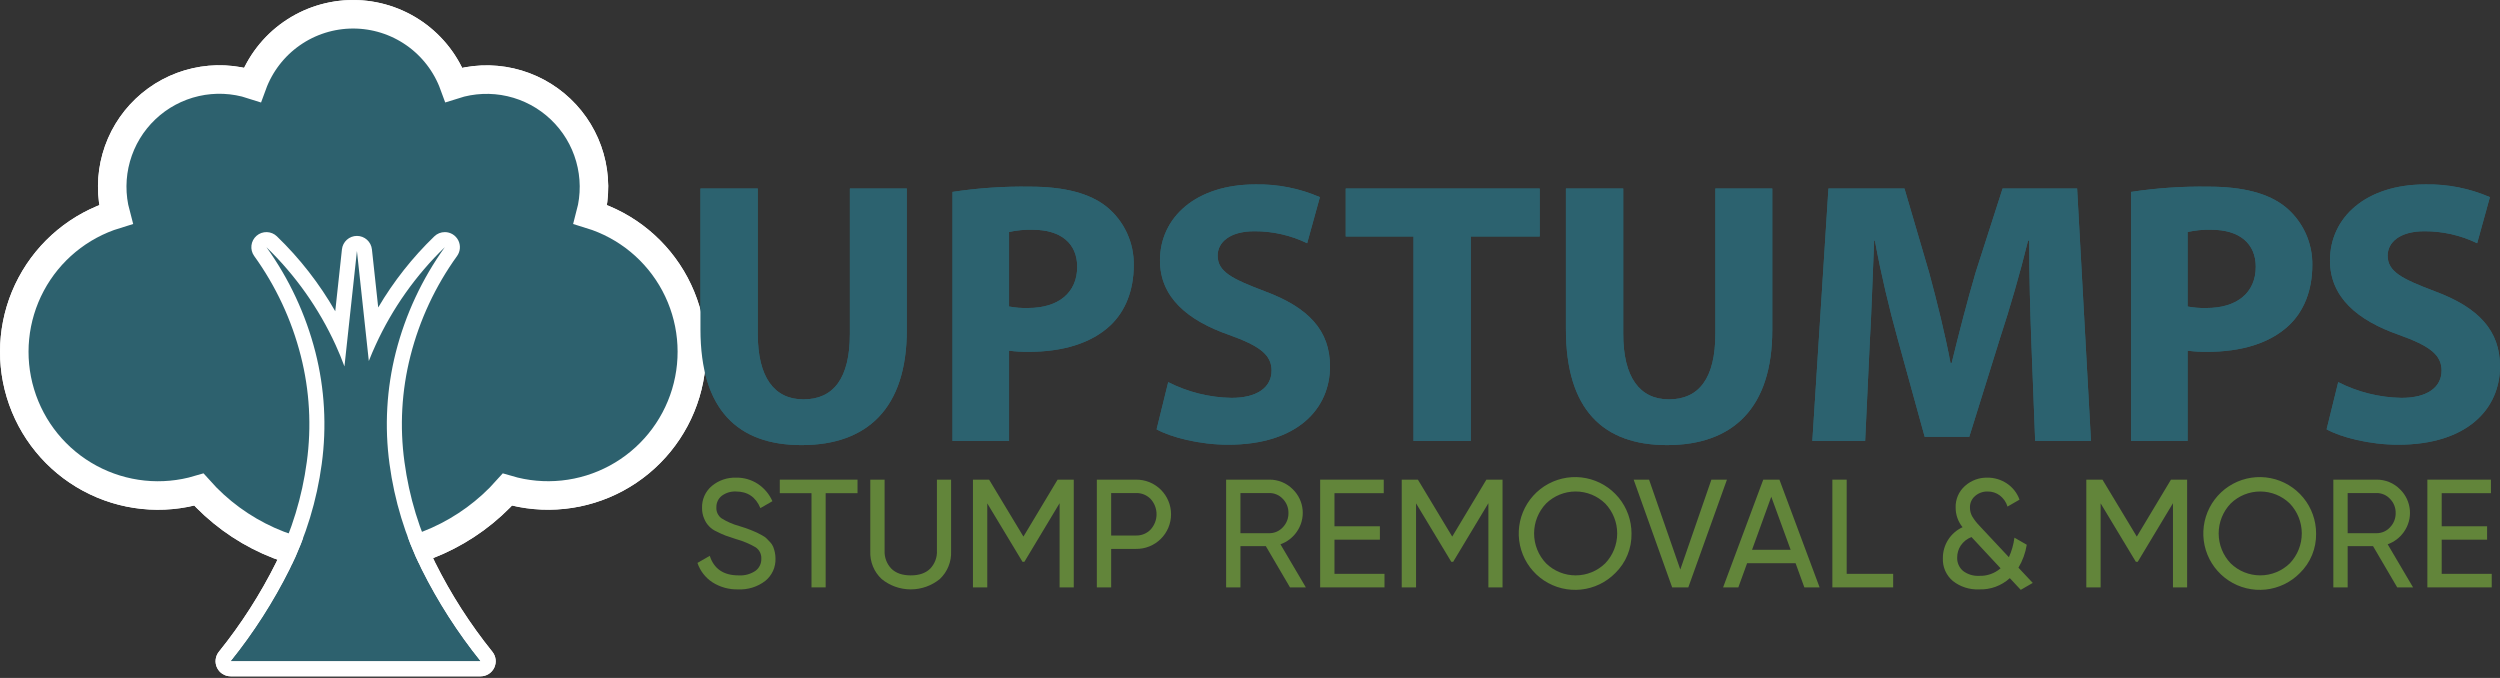 <?xml version="1.0" encoding="UTF-8"?> <svg xmlns="http://www.w3.org/2000/svg" width="295" height="80" viewBox="0 0 295 80" fill="none"><rect x="0" y="0" width="295" height="80" fill="#333333" stroke="none"/><g clip-path="url(#clip0_236_425)"><path d="M69.668 25.299C70.249 23.103 70.229 20.791 69.609 18.606C68.99 16.42 67.794 14.441 66.147 12.877C64.5 11.312 62.462 10.22 60.248 9.713C58.033 9.207 55.724 9.305 53.56 9.998C52.669 7.561 51.051 5.456 48.924 3.969C46.798 2.482 44.265 1.685 41.67 1.685C39.075 1.685 36.543 2.482 34.417 3.969C32.29 5.456 30.672 7.561 29.781 9.998C27.617 9.297 25.304 9.193 23.086 9.697C20.868 10.201 18.827 11.293 17.178 12.86C15.529 14.426 14.333 16.409 13.716 18.598C13.099 20.787 13.084 23.102 13.672 25.299C9.385 26.614 5.793 29.573 3.682 33.529C1.572 37.485 1.114 42.116 2.409 46.409C3.704 50.702 6.646 54.307 10.593 56.436C14.539 58.565 19.168 59.044 23.467 57.769C25.752 60.339 28.555 62.397 31.693 63.806C34.83 65.215 38.231 65.944 41.67 65.944C45.11 65.944 48.51 65.215 51.648 63.806C54.785 62.397 57.589 60.339 59.874 57.769C64.171 59.039 68.797 58.557 72.74 56.427C76.683 54.298 79.622 50.694 80.917 46.404C82.211 42.114 81.754 37.486 79.647 33.531C77.539 29.576 73.951 26.617 69.668 25.299Z" fill="#2D616E" stroke="white" stroke-width="3.363" stroke-miterlimit="10"></path><path d="M34.193 67.135C32.265 71.005 29.926 74.655 27.216 78.024H56.712C54.002 74.655 51.663 71.005 49.735 67.135C47.815 63.237 46.541 59.053 45.963 54.746C45.363 50.343 45.616 45.864 46.709 41.556C47.846 37.103 49.807 32.901 52.489 29.168C49.07 32.474 46.3 36.39 44.322 40.715C44.036 41.333 43.772 41.963 43.521 42.599L42.118 29.616L40.645 43.238C40.326 42.383 39.987 41.538 39.606 40.715C37.628 36.39 34.858 32.474 31.439 29.168C34.121 32.901 36.082 37.103 37.219 41.556C38.312 45.864 38.565 50.343 37.965 54.746C37.387 59.053 36.113 63.237 34.193 67.135Z" fill="#2D616E"></path><path d="M52.489 29.168C49.807 32.901 47.846 37.102 46.709 41.556C45.616 45.864 45.363 50.342 45.963 54.746C46.541 59.053 47.815 63.237 49.735 67.135C51.663 71.004 54.002 74.655 56.712 78.024H27.216C29.926 74.655 32.265 71.005 34.193 67.135C36.113 63.237 37.387 59.053 37.965 54.746C38.565 50.342 38.312 45.864 37.219 41.556C36.082 37.102 34.121 32.901 31.439 29.168C34.858 32.474 37.628 36.39 39.606 40.715C39.987 41.538 40.326 42.383 40.645 43.238L42.118 29.616L43.521 42.599C43.772 41.963 44.036 41.333 44.322 40.715C46.3 36.39 49.071 32.474 52.489 29.168ZM52.49 27.388C52.028 27.388 51.584 27.567 51.253 27.888C48.676 30.373 46.447 33.197 44.629 36.281L43.887 29.425C43.84 28.989 43.633 28.585 43.307 28.292C42.98 27.999 42.557 27.837 42.118 27.837C41.679 27.837 41.255 27.999 40.929 28.292C40.602 28.585 40.395 28.989 40.348 29.425L39.559 36.726C37.694 33.469 35.377 30.493 32.675 27.888C32.356 27.579 31.933 27.401 31.488 27.389C31.044 27.376 30.612 27.53 30.276 27.82C29.939 28.111 29.724 28.516 29.671 28.957C29.619 29.399 29.733 29.843 29.992 30.204C32.55 33.753 34.416 37.752 35.493 41.992C36.536 46.08 36.776 50.331 36.201 54.511C35.65 58.627 34.432 62.625 32.596 66.35C30.725 70.109 28.453 73.653 25.818 76.922C25.611 77.184 25.483 77.5 25.447 77.832C25.41 78.164 25.469 78.5 25.615 78.801C25.76 79.101 25.988 79.355 26.271 79.532C26.554 79.71 26.882 79.804 27.216 79.804H56.712C57.046 79.804 57.374 79.71 57.657 79.532C57.94 79.355 58.168 79.101 58.313 78.801C58.459 78.5 58.518 78.164 58.481 77.832C58.446 77.5 58.317 77.184 58.11 76.922C55.477 73.655 53.206 70.113 51.336 66.357C49.498 62.63 48.279 58.629 47.727 54.511C47.153 50.334 47.392 46.085 48.433 41.999C49.51 37.757 51.377 33.756 53.937 30.205C54.127 29.939 54.241 29.625 54.265 29.299C54.289 28.973 54.222 28.646 54.073 28.355C53.923 28.064 53.696 27.82 53.417 27.649C53.138 27.479 52.817 27.388 52.49 27.388Z" fill="white"></path><path d="M89.416 22.248V39.394C89.416 44.52 91.36 47.127 94.807 47.127C98.342 47.127 100.286 44.652 100.286 39.394V22.248H107.003V38.952C107.003 48.144 102.363 52.519 94.586 52.519C87.073 52.519 82.654 48.364 82.654 38.864V22.248H89.416Z" fill="#2C626F"></path><path d="M112.395 22.646C115.407 22.188 118.452 21.981 121.498 22.027C125.652 22.027 128.613 22.822 130.601 24.413C131.618 25.247 132.432 26.301 132.983 27.495C133.534 28.689 133.808 29.992 133.783 31.307C133.783 34.224 132.811 36.698 131.043 38.377C128.745 40.543 125.343 41.515 121.365 41.515C120.597 41.523 119.83 41.479 119.068 41.382V52.032H112.395V22.646ZM119.068 36.168C119.81 36.309 120.566 36.369 121.321 36.345C124.901 36.345 127.11 34.533 127.11 31.484C127.11 28.744 125.21 27.109 121.852 27.109C120.916 27.083 119.981 27.172 119.068 27.374V36.168Z" fill="#2C626F"></path><path d="M137.849 45.094C140.166 46.27 142.72 46.904 145.317 46.95C148.411 46.95 150.046 45.669 150.046 43.724C150.046 41.868 148.632 40.808 145.052 39.526C140.103 37.803 136.877 35.063 136.877 30.733C136.877 25.651 141.119 21.762 148.146 21.762C150.757 21.713 153.349 22.225 155.746 23.264L154.244 28.7C152.302 27.76 150.17 27.276 148.013 27.286C145.096 27.286 143.682 28.611 143.682 30.158C143.682 32.058 145.362 32.898 149.206 34.356C154.465 36.3 156.939 39.04 156.939 43.238C156.939 48.232 153.095 52.474 144.92 52.474C141.517 52.474 138.159 51.59 136.479 50.662L137.849 45.094Z" fill="#2C626F"></path><path d="M166.794 27.905H158.796V22.248H181.686V27.905H173.555V52.032H166.794V27.905Z" fill="#2C626F"></path><path d="M191.541 22.248V39.394C191.541 44.52 193.485 47.127 196.932 47.127C200.467 47.127 202.412 44.652 202.412 39.394V22.248H209.128V38.952C209.128 48.144 204.488 52.519 196.711 52.519C189.199 52.519 184.779 48.364 184.779 38.864V22.248H191.541Z" fill="#2C626F"></path><path d="M239.709 40.631C239.576 37.052 239.444 32.721 239.444 28.391H239.311C238.383 32.191 237.146 36.433 235.997 39.924L232.373 51.546H227.115L223.933 40.013C222.96 36.522 221.944 32.279 221.237 28.391H221.149C220.972 32.412 220.839 37.008 220.618 40.72L220.088 52.032H213.857L215.757 22.248H224.728L227.645 32.191C228.573 35.638 229.501 39.35 230.164 42.841H230.296C231.136 39.394 232.152 35.461 233.124 32.147L236.306 22.248H245.1L246.735 52.032H240.15L239.709 40.631Z" fill="#2C626F"></path><path d="M251.464 22.646C254.476 22.188 257.521 21.981 260.568 22.027C264.721 22.027 267.682 22.822 269.671 24.413C270.687 25.247 271.501 26.301 272.052 27.495C272.603 28.689 272.877 29.992 272.852 31.307C272.852 34.224 271.88 36.698 270.113 38.377C267.814 40.543 264.412 41.515 260.435 41.515C259.667 41.523 258.899 41.479 258.137 41.382V52.032H251.464V22.646ZM258.137 36.168C258.88 36.309 259.635 36.369 260.391 36.345C263.97 36.345 266.18 34.533 266.18 31.484C266.18 28.744 264.28 27.109 260.921 27.109C259.986 27.083 259.051 27.172 258.137 27.374V36.168Z" fill="#2C626F"></path><path d="M275.91 45.094C278.227 46.27 280.78 46.904 283.378 46.95C286.471 46.95 288.106 45.669 288.106 43.724C288.106 41.868 286.692 40.808 283.113 39.526C278.164 37.803 274.938 35.063 274.938 30.733C274.938 25.651 279.18 21.762 286.206 21.762C288.818 21.713 291.41 22.225 293.807 23.264L292.305 28.7C290.363 27.76 288.231 27.276 286.074 27.286C283.157 27.286 281.743 28.611 281.743 30.158C281.743 32.058 283.422 32.898 287.267 34.356C292.525 36.3 295 39.04 295 43.238C295 48.232 291.156 52.474 282.98 52.474C279.578 52.474 276.219 51.59 274.54 50.662L275.91 45.094Z" fill="#2C626F"></path><path d="M69.668 25.299C70.249 23.103 70.229 20.791 69.609 18.606C68.99 16.42 67.794 14.441 66.147 12.877C64.5 11.312 62.462 10.22 60.248 9.713C58.033 9.207 55.724 9.305 53.56 9.998C52.669 7.561 51.051 5.456 48.924 3.969C46.798 2.482 44.265 1.685 41.67 1.685C39.075 1.685 36.543 2.482 34.417 3.969C32.29 5.456 30.672 7.561 29.781 9.998C27.617 9.297 25.304 9.193 23.086 9.697C20.868 10.201 18.827 11.293 17.178 12.86C15.529 14.426 14.333 16.409 13.716 18.598C13.099 20.787 13.084 23.102 13.672 25.299C9.385 26.614 5.793 29.573 3.682 33.529C1.572 37.485 1.114 42.116 2.409 46.409C3.704 50.702 6.646 54.307 10.593 56.436C14.539 58.565 19.168 59.044 23.467 57.769C25.752 60.339 28.555 62.397 31.693 63.806C34.83 65.215 38.231 65.944 41.67 65.944C45.11 65.944 48.51 65.215 51.648 63.806C54.785 62.397 57.589 60.339 59.874 57.769C64.171 59.039 68.797 58.557 72.74 56.427C76.683 54.298 79.622 50.694 80.917 46.404C82.211 42.114 81.754 37.486 79.647 33.531C77.539 29.576 73.951 26.617 69.668 25.299Z" fill="#2D616E" stroke="white" stroke-width="3.363" stroke-miterlimit="10"></path><path d="M34.193 67.135C32.265 71.005 29.926 74.655 27.216 78.024H56.712C54.002 74.655 51.663 71.005 49.735 67.135C47.815 63.237 46.541 59.053 45.963 54.746C45.363 50.343 45.616 45.864 46.709 41.556C47.846 37.103 49.807 32.901 52.489 29.168C49.07 32.474 46.3 36.39 44.322 40.715C44.036 41.333 43.772 41.963 43.521 42.599L42.118 29.616L40.645 43.238C40.326 42.383 39.987 41.538 39.606 40.715C37.628 36.39 34.858 32.474 31.439 29.168C34.121 32.901 36.082 37.103 37.219 41.556C38.312 45.864 38.565 50.343 37.965 54.746C37.387 59.053 36.113 63.237 34.193 67.135Z" fill="#2D616E"></path><path d="M52.489 29.168C49.807 32.901 47.846 37.102 46.709 41.556C45.616 45.864 45.363 50.342 45.963 54.746C46.541 59.053 47.815 63.237 49.735 67.135C51.663 71.004 54.002 74.655 56.712 78.024H27.216C29.926 74.655 32.265 71.005 34.193 67.135C36.113 63.237 37.387 59.053 37.965 54.746C38.565 50.342 38.312 45.864 37.219 41.556C36.082 37.102 34.121 32.901 31.439 29.168C34.858 32.474 37.628 36.39 39.606 40.715C39.987 41.538 40.326 42.383 40.645 43.238L42.118 29.616L43.521 42.599C43.772 41.963 44.036 41.333 44.322 40.715C46.3 36.39 49.071 32.474 52.489 29.168ZM52.49 27.388C52.028 27.388 51.584 27.567 51.253 27.888C48.676 30.373 46.447 33.197 44.629 36.281L43.887 29.425C43.84 28.989 43.633 28.585 43.307 28.292C42.98 27.999 42.557 27.837 42.118 27.837C41.679 27.837 41.255 27.999 40.929 28.292C40.602 28.585 40.395 28.989 40.348 29.425L39.559 36.726C37.694 33.469 35.377 30.493 32.675 27.888C32.356 27.579 31.933 27.401 31.488 27.389C31.044 27.376 30.612 27.53 30.276 27.82C29.939 28.111 29.724 28.516 29.671 28.957C29.619 29.399 29.733 29.843 29.992 30.204C32.55 33.753 34.416 37.752 35.493 41.992C36.536 46.08 36.776 50.331 36.201 54.511C35.65 58.627 34.432 62.625 32.596 66.35C30.725 70.109 28.453 73.653 25.818 76.922C25.611 77.184 25.483 77.5 25.447 77.832C25.41 78.164 25.469 78.5 25.615 78.801C25.76 79.101 25.988 79.355 26.271 79.532C26.554 79.71 26.882 79.804 27.216 79.804H56.712C57.046 79.804 57.374 79.71 57.657 79.532C57.94 79.355 58.168 79.101 58.313 78.801C58.459 78.5 58.518 78.164 58.481 77.832C58.446 77.5 58.317 77.184 58.11 76.922C55.477 73.655 53.206 70.113 51.336 66.357C49.498 62.63 48.279 58.629 47.727 54.511C47.153 50.334 47.392 46.085 48.433 41.999C49.51 37.757 51.377 33.756 53.937 30.205C54.127 29.939 54.241 29.625 54.265 29.299C54.289 28.973 54.222 28.646 54.073 28.355C53.923 28.064 53.696 27.82 53.417 27.649C53.138 27.479 52.817 27.388 52.49 27.388Z" fill="white"></path><path d="M89.416 22.248V39.394C89.416 44.52 91.36 47.127 94.807 47.127C98.342 47.127 100.286 44.652 100.286 39.394V22.248H107.003V38.952C107.003 48.144 102.363 52.519 94.586 52.519C87.073 52.519 82.654 48.364 82.654 38.864V22.248H89.416Z" fill="#2C626F"></path><path d="M112.395 22.646C115.407 22.188 118.452 21.981 121.498 22.027C125.652 22.027 128.613 22.822 130.601 24.413C131.618 25.247 132.432 26.301 132.983 27.495C133.534 28.689 133.808 29.992 133.783 31.307C133.783 34.224 132.811 36.698 131.043 38.377C128.745 40.543 125.343 41.515 121.365 41.515C120.597 41.523 119.83 41.479 119.068 41.382V52.032H112.395V22.646ZM119.068 36.168C119.81 36.309 120.566 36.369 121.321 36.345C124.901 36.345 127.11 34.533 127.11 31.484C127.11 28.744 125.21 27.109 121.852 27.109C120.916 27.083 119.981 27.172 119.068 27.374V36.168Z" fill="#2C626F"></path><path d="M137.849 45.094C140.166 46.27 142.72 46.904 145.317 46.95C148.411 46.95 150.046 45.669 150.046 43.724C150.046 41.868 148.632 40.808 145.052 39.526C140.103 37.803 136.877 35.063 136.877 30.733C136.877 25.651 141.119 21.762 148.146 21.762C150.757 21.713 153.349 22.225 155.746 23.264L154.244 28.7C152.302 27.76 150.17 27.276 148.013 27.286C145.096 27.286 143.682 28.611 143.682 30.158C143.682 32.058 145.362 32.898 149.206 34.356C154.465 36.3 156.939 39.04 156.939 43.238C156.939 48.232 153.095 52.474 144.92 52.474C141.517 52.474 138.159 51.59 136.479 50.662L137.849 45.094Z" fill="#2C626F"></path><path d="M166.794 27.905H158.796V22.248H181.686V27.905H173.555V52.032H166.794V27.905Z" fill="#2C626F"></path><path d="M191.541 22.248V39.394C191.541 44.52 193.485 47.127 196.932 47.127C200.467 47.127 202.412 44.652 202.412 39.394V22.248H209.128V38.952C209.128 48.144 204.488 52.519 196.711 52.519C189.199 52.519 184.779 48.364 184.779 38.864V22.248H191.541Z" fill="#2C626F"></path><path d="M239.709 40.631C239.576 37.052 239.444 32.721 239.444 28.391H239.311C238.383 32.191 237.146 36.433 235.997 39.924L232.373 51.546H227.115L223.933 40.013C222.96 36.522 221.944 32.279 221.237 28.391H221.149C220.972 32.412 220.839 37.008 220.618 40.72L220.088 52.032H213.857L215.757 22.248H224.728L227.645 32.191C228.573 35.638 229.501 39.35 230.164 42.841H230.296C231.136 39.394 232.152 35.461 233.124 32.147L236.306 22.248H245.1L246.735 52.032H240.15L239.709 40.631Z" fill="#2C626F"></path><path d="M251.464 22.646C254.476 22.188 257.521 21.981 260.568 22.027C264.721 22.027 267.682 22.822 269.671 24.413C270.687 25.247 271.501 26.301 272.052 27.495C272.603 28.689 272.877 29.992 272.852 31.307C272.852 34.224 271.88 36.698 270.113 38.377C267.814 40.543 264.412 41.515 260.435 41.515C259.667 41.523 258.899 41.479 258.137 41.382V52.032H251.464V22.646ZM258.137 36.168C258.88 36.309 259.635 36.369 260.391 36.345C263.97 36.345 266.18 34.533 266.18 31.484C266.18 28.744 264.28 27.109 260.921 27.109C259.986 27.083 259.051 27.172 258.137 27.374V36.168Z" fill="#2C626F"></path><path d="M275.91 45.094C278.227 46.27 280.78 46.904 283.378 46.95C286.471 46.95 288.106 45.669 288.106 43.724C288.106 41.868 286.692 40.808 283.113 39.526C278.164 37.803 274.938 35.063 274.938 30.733C274.938 25.651 279.18 21.762 286.206 21.762C288.818 21.713 291.41 22.225 293.807 23.264L292.305 28.7C290.363 27.76 288.231 27.276 286.074 27.286C283.157 27.286 281.743 28.611 281.743 30.158C281.743 32.058 283.422 32.898 287.267 34.356C292.525 36.3 295 39.04 295 43.238C295 48.232 291.156 52.474 282.98 52.474C279.578 52.474 276.219 51.59 274.54 50.662L275.91 45.094Z" fill="#2C626F"></path><path d="M87.112 69.547C86.037 69.579 84.978 69.288 84.07 68.712C83.24 68.169 82.616 67.364 82.299 66.424L83.752 65.588C84.249 67.126 85.38 67.895 87.148 67.895C87.855 67.942 88.558 67.753 89.146 67.359C89.367 67.194 89.546 66.979 89.666 66.731C89.786 66.482 89.844 66.209 89.836 65.933C89.851 65.665 89.796 65.398 89.674 65.159C89.553 64.92 89.371 64.717 89.146 64.571C88.421 64.154 87.646 63.831 86.84 63.609C86.307 63.439 85.901 63.303 85.623 63.2C85.266 63.062 84.918 62.904 84.579 62.728C84.24 62.584 83.934 62.375 83.679 62.111C83.423 61.847 83.222 61.535 83.089 61.193C82.921 60.803 82.837 60.382 82.844 59.958C82.823 59.461 82.918 58.965 83.119 58.51C83.321 58.055 83.624 57.653 84.007 57.334C84.803 56.678 85.809 56.333 86.84 56.362C87.772 56.341 88.688 56.607 89.464 57.125C90.202 57.626 90.784 58.324 91.144 59.141L89.727 59.958C89.183 58.651 88.22 57.997 86.84 57.997C86.241 57.968 85.65 58.148 85.169 58.505C84.961 58.669 84.796 58.879 84.685 59.119C84.575 59.359 84.523 59.622 84.533 59.886C84.519 60.13 84.567 60.375 84.671 60.597C84.776 60.819 84.935 61.011 85.132 61.157C85.775 61.558 86.472 61.864 87.203 62.065C87.554 62.174 87.802 62.252 87.947 62.301C88.093 62.349 88.32 62.434 88.629 62.555C88.937 62.676 89.164 62.773 89.31 62.846C89.455 62.919 89.652 63.021 89.9 63.154C90.101 63.255 90.288 63.384 90.454 63.536C90.575 63.657 90.717 63.805 90.88 63.981C91.031 64.136 91.151 64.318 91.235 64.517C91.314 64.72 91.378 64.93 91.425 65.143C91.481 65.39 91.508 65.643 91.507 65.897C91.526 66.404 91.426 66.91 91.215 67.372C91.003 67.834 90.687 68.24 90.29 68.557C89.38 69.25 88.255 69.6 87.112 69.547Z" fill="#62853A"></path><path d="M101.187 56.598V58.196H97.428V69.311H95.757V58.196H92.016V56.598H101.187Z" fill="#62853A"></path><path d="M110.903 68.321C109.933 69.114 108.719 69.547 107.466 69.547C106.214 69.547 104.999 69.114 104.029 68.321C103.583 67.903 103.233 67.394 103.003 66.828C102.773 66.262 102.667 65.653 102.694 65.043V56.598H104.383V64.97C104.363 65.362 104.424 65.753 104.562 66.12C104.699 66.487 104.91 66.822 105.182 67.104C105.715 67.631 106.478 67.895 107.471 67.895C108.464 67.895 109.226 67.631 109.759 67.104C110.031 66.822 110.242 66.487 110.38 66.12C110.517 65.753 110.578 65.362 110.558 64.97V56.598H112.229V65.043C112.256 65.653 112.152 66.261 111.923 66.826C111.695 67.392 111.347 67.902 110.903 68.321Z" fill="#62853A"></path><path d="M126.703 56.598V69.311H125.033V59.377L120.874 66.296H120.656L116.497 59.395V69.311H114.808V56.598H116.715L120.765 63.318L124.796 56.598L126.703 56.598Z" fill="#62853A"></path><path d="M134.04 56.599C134.582 56.591 135.119 56.691 135.622 56.893C136.124 57.095 136.581 57.395 136.967 57.775C137.353 58.155 137.659 58.608 137.868 59.108C138.077 59.607 138.184 60.143 138.184 60.685C138.184 61.226 138.077 61.762 137.868 62.262C137.659 62.762 137.353 63.215 136.967 63.595C136.581 63.975 136.124 64.275 135.622 64.477C135.119 64.679 134.582 64.779 134.04 64.771H131.117V69.311H129.427V56.599H134.04ZM134.04 63.191C134.365 63.2 134.688 63.141 134.988 63.018C135.289 62.894 135.56 62.709 135.784 62.474C136.228 61.982 136.474 61.343 136.474 60.68C136.474 60.018 136.228 59.379 135.784 58.887C135.558 58.654 135.287 58.471 134.987 58.349C134.687 58.227 134.364 58.169 134.04 58.178H131.117V63.191H134.04Z" fill="#62853A"></path><path d="M152.22 69.311L149.368 64.444H146.372V69.311H144.683V56.598H149.768C150.288 56.59 150.804 56.688 151.285 56.887C151.766 57.085 152.201 57.379 152.565 57.751C153.227 58.401 153.635 59.267 153.713 60.192C153.792 61.117 153.535 62.039 152.991 62.791C152.522 63.453 151.859 63.954 151.094 64.226L154.09 69.311L152.22 69.311ZM146.372 58.178V62.918H149.768C150.07 62.922 150.369 62.862 150.647 62.741C150.924 62.621 151.172 62.443 151.375 62.219C151.591 61.996 151.76 61.733 151.874 61.445C151.988 61.157 152.043 60.849 152.038 60.539C152.044 60.23 151.988 59.924 151.875 59.637C151.761 59.35 151.591 59.089 151.375 58.868C151.171 58.647 150.922 58.471 150.645 58.352C150.368 58.233 150.069 58.174 149.768 58.178H146.372Z" fill="#62853A"></path><path d="M157.468 67.713H163.371V69.311H155.779V56.598H163.28V58.196H157.468V62.101H162.826V63.681H157.468V67.713Z" fill="#62853A"></path><path d="M177.3 56.598V69.311H175.63V59.377L171.471 66.296H171.253L167.094 59.395V69.311H165.405V56.598H167.312L171.362 63.318L175.393 56.598L177.3 56.598Z" fill="#62853A"></path><path d="M190.603 67.622C189.521 68.72 188.091 69.407 186.557 69.568C185.024 69.728 183.483 69.351 182.196 68.501C180.91 67.651 179.959 66.381 179.506 64.908C179.052 63.434 179.124 61.849 179.71 60.423C180.295 58.997 181.358 57.818 182.716 57.089C184.074 56.359 185.643 56.123 187.155 56.422C188.668 56.721 190.029 57.536 191.008 58.727C191.986 59.919 192.52 61.413 192.519 62.955C192.536 63.822 192.374 64.684 192.045 65.487C191.715 66.29 191.224 67.016 190.603 67.622ZM182.43 66.469C183.365 67.383 184.62 67.895 185.926 67.895C187.233 67.895 188.488 67.383 189.423 66.469C190.326 65.518 190.83 64.257 190.83 62.946C190.83 61.634 190.326 60.373 189.423 59.422C188.488 58.508 187.233 57.996 185.926 57.996C184.62 57.996 183.365 58.508 182.43 59.422C181.527 60.373 181.023 61.634 181.023 62.946C181.023 64.257 181.527 65.518 182.43 66.469Z" fill="#62853A"></path><path d="M197.314 69.311L192.773 56.598H194.589L198.276 67.204L201.945 56.598H203.779L199.22 69.311H197.314Z" fill="#62853A"></path><path d="M212.914 69.311L211.879 66.46H206.158L205.123 69.311H203.325L208.065 56.598H209.972L214.712 69.311H212.914ZM206.74 64.88H211.298L209.01 58.614L206.74 64.88Z" fill="#62853A"></path><path d="M217.908 67.713H223.393V69.311H216.219V56.598H217.908L217.908 67.713Z" fill="#62853A"></path><path d="M239.865 68.784L238.449 69.602L237.159 68.221C236.169 69.123 234.865 69.599 233.527 69.547C232.412 69.599 231.316 69.248 230.439 68.557C230.051 68.231 229.742 67.82 229.537 67.356C229.332 66.891 229.237 66.386 229.259 65.879C229.25 65.108 229.464 64.351 229.877 63.7C230.29 63.048 230.882 62.531 231.583 62.21C231.052 61.559 230.763 60.744 230.766 59.903C230.749 59.422 230.839 58.943 231.029 58.5C231.219 58.058 231.504 57.662 231.865 57.343C232.589 56.692 233.534 56.341 234.507 56.362C235.328 56.354 236.132 56.595 236.814 57.052C237.503 57.511 238.025 58.18 238.303 58.959L236.887 59.776C236.731 59.257 236.416 58.8 235.987 58.469C235.572 58.155 235.064 57.989 234.543 57.997C234.002 57.983 233.475 58.17 233.064 58.523C232.866 58.69 232.709 58.899 232.604 59.135C232.498 59.371 232.448 59.627 232.455 59.886C232.45 60.264 232.547 60.638 232.737 60.966C232.978 61.356 233.261 61.718 233.581 62.047L237.05 65.752C237.382 65.02 237.602 64.242 237.704 63.445L239.157 64.281C239.005 65.237 238.672 66.155 238.176 66.987L239.865 68.784ZM233.563 67.949C234.481 67.98 235.377 67.662 236.069 67.059L232.637 63.372C232.114 63.568 231.665 63.924 231.357 64.389C231.091 64.801 230.95 65.28 230.948 65.769C230.933 66.071 230.988 66.372 231.108 66.649C231.227 66.926 231.409 67.172 231.638 67.368C232.19 67.785 232.873 67.991 233.563 67.949Z" fill="#62853A"></path><path d="M258.081 56.598V69.311H256.41V59.377L252.251 66.296H252.033L247.874 59.395V69.311H246.185V56.598H248.092L252.142 63.318L256.174 56.598L258.081 56.598Z" fill="#62853A"></path><path d="M271.384 67.622C270.301 68.72 268.871 69.407 267.338 69.568C265.805 69.728 264.263 69.351 262.977 68.501C261.691 67.651 260.74 66.381 260.286 64.908C259.833 63.434 259.905 61.849 260.49 60.423C261.076 58.997 262.138 57.818 263.496 57.089C264.854 56.359 266.424 56.123 267.936 56.422C269.448 56.721 270.81 57.536 271.788 58.727C272.767 59.919 273.301 61.413 273.3 62.955C273.316 63.822 273.155 64.684 272.825 65.487C272.496 66.29 272.005 67.016 271.384 67.622ZM263.211 66.469C264.145 67.383 265.4 67.894 266.707 67.894C268.014 67.894 269.269 67.383 270.203 66.469C271.107 65.518 271.61 64.257 271.61 62.945C271.61 61.634 271.107 60.373 270.203 59.422C269.269 58.508 268.014 57.996 266.707 57.996C265.4 57.996 264.145 58.508 263.211 59.422C262.307 60.373 261.803 61.634 261.803 62.945C261.803 64.257 262.307 65.518 263.211 66.469Z" fill="#62853A"></path><path d="M282.871 69.311L280.019 64.444H277.023V69.311H275.334V56.598H280.419C280.939 56.59 281.455 56.688 281.936 56.887C282.417 57.085 282.852 57.379 283.216 57.751C283.878 58.401 284.286 59.267 284.364 60.192C284.443 61.117 284.186 62.039 283.642 62.791C283.173 63.453 282.51 63.954 281.745 64.226L284.741 69.311L282.871 69.311ZM277.023 58.178V62.918H280.419C280.721 62.922 281.021 62.862 281.298 62.741C281.575 62.621 281.823 62.443 282.026 62.219C282.242 61.996 282.411 61.733 282.525 61.445C282.639 61.157 282.694 60.849 282.689 60.539C282.695 60.231 282.639 59.924 282.526 59.637C282.412 59.35 282.242 59.089 282.026 58.868C281.822 58.647 281.573 58.471 281.296 58.352C281.019 58.233 280.72 58.174 280.419 58.178H277.023Z" fill="#62853A"></path><path d="M288.119 67.713H294.022V69.311H286.43V56.598H293.93V58.196H288.119V62.101H293.477V63.681H288.119V67.713Z" fill="#62853A"></path></g><defs><clipPath id="clip0_236_425"><rect width="295" height="79.804" fill="white"></rect></clipPath></defs></svg> 